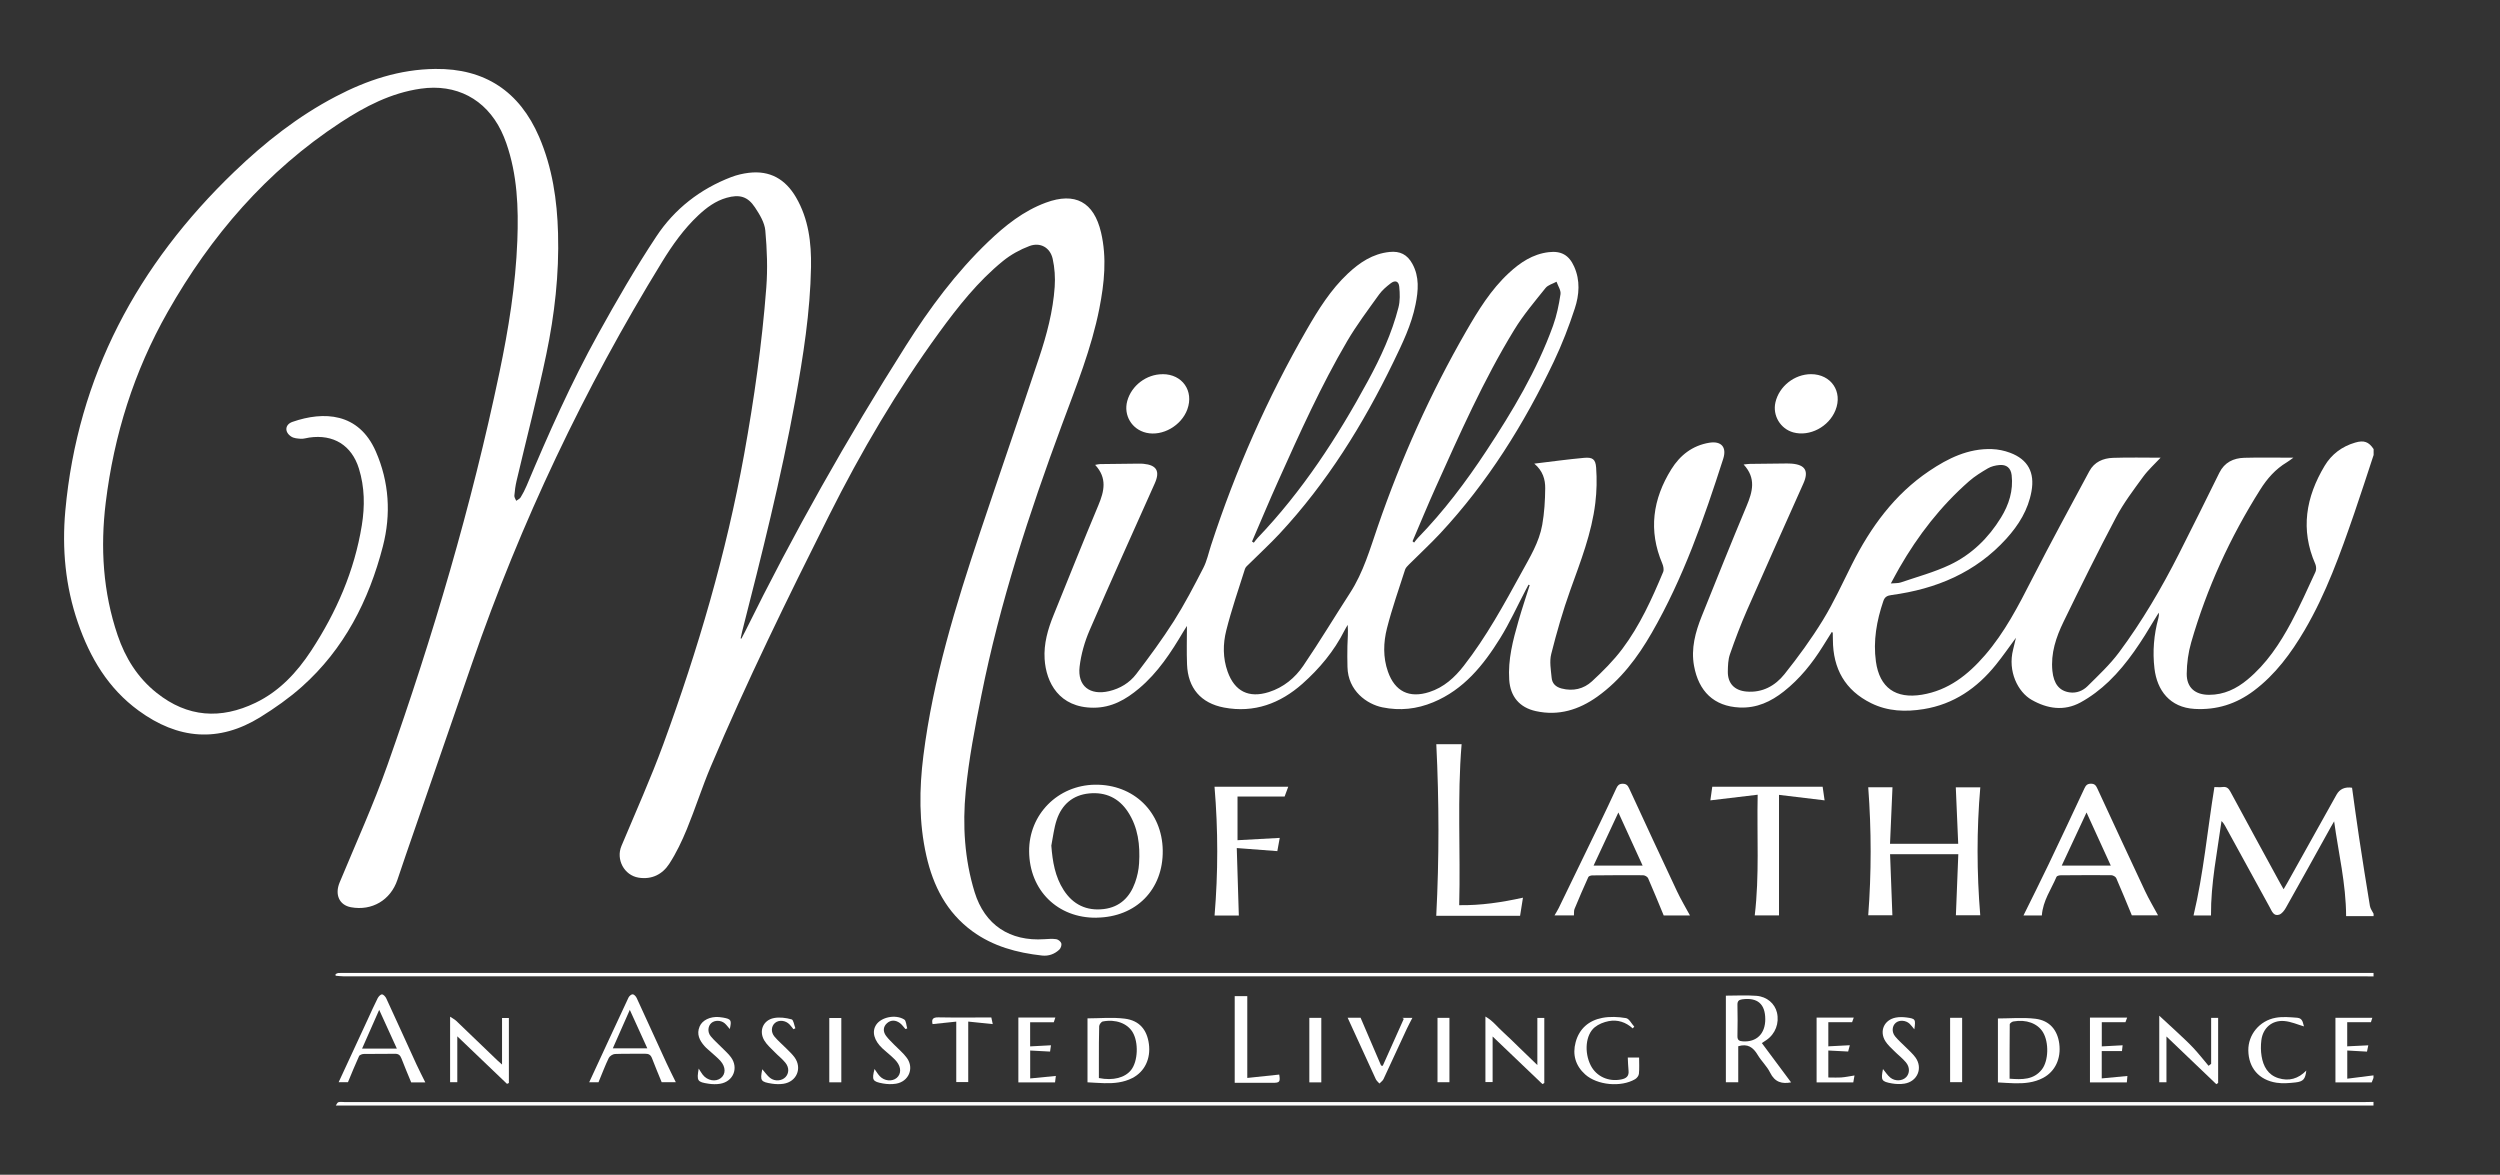 <?xml version="1.0" encoding="UTF-8"?> <svg xmlns="http://www.w3.org/2000/svg" id="Layer_1" data-name="Layer 1" viewBox="0 0 496.78 233.44"><rect x="0" y="0" width="496.78" height="233.44" fill="#333333" stroke="none"/><defs><style> .cls-1 { fill: #fff; stroke-width: 0px; } </style></defs><path class="cls-1" d="m471.65,90.46c-1.28,3.86-2.51,7.73-3.84,11.57-2.75,7.96-5.58,15.9-9.86,23.2-2.69,4.57-5.8,8.82-10.1,12.04-3.48,2.61-7.34,3.85-11.75,3.6-4.94-.28-7.47-3.7-7.98-8.03-.4-3.35-.12-6.7.77-9.98.09-.34.15-.69.08-1.11-.24.38-.48.76-.71,1.15-2.66,4.47-5.43,8.88-9.21,12.51-1.68,1.61-3.6,3.07-5.64,4.18-3.24,1.76-6.57,1.27-9.71-.53-2.71-1.55-4.78-5.64-3.67-9.99.19-.73.35-1.46.56-2.33-1.38,1.87-2.61,3.66-3.98,5.35-3.73,4.63-8.36,7.85-14.36,8.82-3.58.58-7.11.46-10.43-1.18-5.19-2.56-7.58-6.86-7.6-12.57,0-.48-.02-.95-.03-1.43,0-.02-.05-.05-.18-.16-.61.97-1.21,1.93-1.81,2.89-2.11,3.38-4.58,6.45-7.72,8.93-2.57,2.03-5.37,3.35-8.79,3.2-5.15-.23-8.14-3.25-9.06-8.25-.64-3.46.26-6.75,1.54-9.93,2.93-7.29,5.85-14.59,8.89-21.84,1.19-2.84,1.96-5.53-.58-8.27.59-.06.93-.12,1.27-.12,2.36-.03,4.72-.06,7.08-.08.4,0,.8,0,1.2.03,2.71.22,3.43,1.46,2.33,3.93-3.74,8.38-7.5,16.75-11.19,25.15-1.26,2.88-2.38,5.83-3.41,8.8-.37,1.06-.4,2.28-.42,3.43-.03,2.38,1.34,3.78,3.72,3.98,3.17.27,5.7-1.16,7.54-3.46,2.73-3.42,5.33-6.99,7.62-10.72,2.18-3.56,3.92-7.39,5.8-11.13,3.7-7.35,8.43-13.87,15.34-18.52,3.74-2.52,7.77-4.51,12.46-4.35,1.21.04,2.47.3,3.61.73,3.56,1.33,4.93,3.93,4.25,7.67-.66,3.67-2.53,6.68-4.98,9.39-6.12,6.76-13.97,10.02-22.83,11.21-.86.12-1.34.35-1.63,1.21-1.33,3.91-2.04,7.91-1.47,12.02.73,5.21,3.94,7.43,9.13,6.58,5.28-.87,9.16-3.95,12.53-7.84,3.93-4.54,6.65-9.82,9.36-15.13,3.68-7.21,7.57-14.32,11.39-21.45.99-1.84,2.74-2.58,4.69-2.65,3.19-.11,6.38-.03,9.47-.03-1.14,1.23-2.45,2.4-3.47,3.79-1.9,2.61-3.88,5.21-5.38,8.05-3.62,6.84-7.05,13.79-10.43,20.75-1.49,3.06-2.58,6.28-2.22,9.8.26,2.53,1.36,3.96,3.44,4.25,1.37.19,2.61-.33,3.52-1.22,2.18-2.16,4.45-4.28,6.27-6.72,4.58-6.16,8.46-12.78,11.93-19.63,2.71-5.34,5.36-10.7,8.01-16.07,1.03-2.08,2.81-2.92,4.96-2.98,3.11-.09,6.23-.02,9.75-.02-.61.44-.95.71-1.32.93-2.24,1.35-3.89,3.22-5.28,5.44-5.98,9.48-10.6,19.57-13.7,30.33-.58,2-.87,4.15-.89,6.23-.02,2.77,1.68,4.19,4.45,4.19,2.95,0,5.42-1.19,7.63-3.03,3.76-3.12,6.41-7.12,8.68-11.36,1.75-3.27,3.26-6.66,4.82-10.03.2-.43.17-1.1-.02-1.55-3.02-6.87-1.87-13.34,1.85-19.54,1.38-2.3,3.45-3.85,6.06-4.61,1.74-.51,2.69-.18,3.67,1.29v1.2Zm-95.94,25.48c.84-.08,1.46-.02,1.99-.2,3.27-1.12,6.65-2.03,9.76-3.5,4.3-2.04,7.66-5.31,10.16-9.39,1.58-2.57,2.47-5.37,2.12-8.43-.17-1.44-1.03-2.15-2.46-2.01-.77.07-1.61.27-2.27.66-1.3.76-2.61,1.57-3.74,2.56-5.61,4.92-10.12,10.74-13.83,17.19-.55.96-1.06,1.93-1.72,3.14Z"></path><path class="cls-1" d="m471.65,182.04h-5.45c-.02-6.45-1.52-12.54-2.38-18.83-.2.35-.41.7-.61,1.05-2.98,5.37-5.95,10.75-8.97,16.11-.31.56-.81,1.22-1.36,1.39-1.1.34-1.43-.7-1.85-1.46-2.95-5.39-5.91-10.78-8.86-16.16-.19-.34-.4-.67-.73-.99-.85,6.23-2.14,12.38-2.09,18.77h-3.47c1.99-8.35,2.75-16.92,4.15-25.52.54,0,1.09.06,1.63-.01.81-.1,1.19.26,1.56.95,3.27,6.08,6.59,12.13,9.89,18.19.19.35.39.68.67,1.17.29-.49.51-.85.71-1.22,3.27-5.85,6.53-11.71,9.8-17.56q.95-1.7,3.09-1.39c.46,3.29.9,6.61,1.4,9.91.69,4.53,1.4,9.06,2.15,13.59.09.54.48,1.04.73,1.55v.48Z"></path><path class="cls-1" d="m66.73,219.68c.17-.23.29-.59.51-.66.37-.11.79-.03,1.19-.03,133.84,0,267.69,0,401.53,0,.56,0,1.12-.02,1.68-.03v.72c-134.97,0-269.94,0-404.91,0Z"></path><path class="cls-1" d="m471.65,194.03c-.56,0-1.12-.02-1.68-.02-133.88,0-267.77,0-401.65,0-.54,0-1.09-.08-1.63-.12,0-.11,0-.22-.01-.32.19-.08.37-.21.56-.22.44-.03.88-.01,1.32-.01,133.8,0,267.61,0,401.41,0,.56,0,1.12,0,1.68-.01v.72Z"></path><path class="cls-1" d="m471.65,214.17c-.12.29-.23.59-.36.91h-7.21v-12.83h7.33c-.1.32-.21.64-.28.88h-4.71v4.79c1.39-.07,2.76-.13,4.19-.2-.09.44-.16.79-.26,1.25-1.28-.07-2.54-.14-3.92-.22v5.6c1.76-.22,3.49-.44,5.21-.66v.48Z"></path><path class="cls-1" d="m147.29,126.97c.26-.49.52-.97.77-1.47,9.61-19.5,20.28-38.4,31.92-56.76,4.73-7.47,9.98-14.57,16.41-20.72,3.37-3.22,6.99-6.11,11.43-7.75,5.82-2.15,9.55-.14,10.97,5.92,1.18,5.05.65,10.08-.33,15.09-1.57,7.99-4.62,15.5-7.43,23.1-6.52,17.6-12.35,35.41-16.03,53.85-1.26,6.29-2.49,12.63-3.1,19-.65,6.73-.24,13.51,1.77,20.05,2.01,6.53,7.01,9.81,13.85,9.35.8-.05,1.61-.12,2.39,0,.38.06.89.48.99.83.1.36-.11.98-.41,1.25-.94.88-2.11,1.31-3.41,1.17-4.99-.55-9.73-1.82-13.86-4.83-5.11-3.74-7.78-8.98-9.14-15-1.49-6.59-1.43-13.25-.59-19.9,1.92-15.24,6.42-29.85,11.26-44.35,3.87-11.58,7.86-23.11,11.72-34.69,1.53-4.58,2.78-9.27,3.11-14.11.13-1.84,0-3.77-.4-5.57-.5-2.24-2.46-3.35-4.62-2.54-1.87.7-3.71,1.72-5.26,2.98-4.97,4.04-8.91,9.04-12.66,14.18-8.36,11.49-15.54,23.7-21.9,36.39-8.24,16.45-16.35,32.96-23.51,49.91-1.72,4.07-3.06,8.31-4.74,12.4-.98,2.38-2.1,4.75-3.5,6.9-1.35,2.08-3.45,3.17-6.09,2.75-2.87-.46-4.54-3.61-3.41-6.3,2.82-6.74,5.82-13.4,8.33-20.25,6.87-18.76,12.49-37.88,16.05-57.57,1.98-10.97,3.55-22,4.4-33.11.29-3.76.15-7.58-.19-11.34-.14-1.6-1.13-3.22-2.06-4.62-1.45-2.2-3.1-2.62-5.63-1.91-2.22.63-4,1.96-5.64,3.5-2.88,2.71-5.14,5.9-7.19,9.24-15.47,25.2-28.07,51.75-37.73,79.69-4.4,12.74-8.81,25.49-13.21,38.23-.56,1.62-1.11,3.25-1.65,4.87-1.35,4.03-5.05,6.22-9.23,5.45-2.34-.43-3.24-2.53-2.26-4.9,3.22-7.77,6.72-15.45,9.52-23.38,9.02-25.52,16.69-51.45,22.24-77.97,1.81-8.64,3.22-17.35,3.56-26.2.25-6.58,0-13.1-2.2-19.4-.29-.83-.63-1.64-1.01-2.43-3.11-6.35-8.97-9.39-15.99-8.38-5.93.85-11.07,3.54-15.97,6.75-14.64,9.61-25.71,22.46-34.31,37.62-6.71,11.81-10.67,24.48-12.31,37.88-1.09,8.93-.55,17.79,2.37,26.38,1.53,4.5,3.97,8.43,7.76,11.44,6.13,4.88,12.73,5.29,19.64,1.96,4.75-2.29,8.23-6.04,11.07-10.37,4.99-7.63,8.59-15.85,10.05-24.9.61-3.78.57-7.57-.58-11.27-1.44-4.63-5.06-6.86-9.87-6.16-.55.08-1.11.27-1.65.24-.65-.04-1.4-.09-1.92-.43-1.38-.88-1.29-2.4.24-2.93,6.2-2.15,13.15-1.87,16.55,5.86,2.67,6.09,3.06,12.5,1.41,18.89-2.78,10.75-7.69,20.4-16.11,27.9-2.52,2.24-5.33,4.22-8.2,6-8.33,5.18-16.44,4.43-24.24-1.28-6.05-4.42-9.66-10.53-12.05-17.47-2.49-7.22-3.18-14.7-2.5-22.23,2.44-26.79,14.38-48.92,33.59-67.38,6.07-5.83,12.65-11.02,20.15-14.94,6.2-3.25,12.71-5.41,19.78-5.48,9.83-.11,16.73,4.45,20.63,13.5,2.63,6.12,3.58,12.55,3.76,19.15.23,8.11-.68,16.13-2.33,24.04-1.76,8.43-3.94,16.77-5.91,25.16-.23.97-.36,1.96-.44,2.95-.03.33.24.68.37,1.02.3-.23.7-.39.88-.69.46-.75.86-1.53,1.2-2.34,4.32-10.27,8.84-20.45,14.24-30.19,3.63-6.56,7.39-13.07,11.53-19.32,3.61-5.46,8.7-9.43,14.9-11.8,1.11-.42,2.3-.7,3.48-.84,4.2-.5,7.25,1.26,9.36,4.86,2.51,4.3,3.07,9.03,2.99,13.87-.16,8.93-1.55,17.73-3.14,26.49-2.82,15.48-6.66,30.72-10.55,45.95-.11.45-.2.9-.3,1.35.05.02.1.04.15.05Z"></path><path class="cls-1" d="m303.73,116.2c-.18.34-.37.68-.55,1.03-1.69,3.22-3.19,6.55-5.1,9.62-3.32,5.34-7.21,10.18-13.28,12.7-3.27,1.36-6.61,1.72-10.09,1.01-3.07-.62-6.86-3.27-6.95-8.04-.03-1.4-.05-2.8-.01-4.19.04-1.35.16-2.7.06-4.16-.22.38-.46.74-.65,1.13-2.06,4.09-4.97,7.57-8.35,10.57-4.41,3.91-9.59,5.86-15.58,4.73-4.61-.87-7.17-3.87-7.35-8.56-.1-2.55-.02-5.1-.02-7.66-.19.31-.46.71-.71,1.13-2.45,4.14-5.06,8.15-8.8,11.29-2.62,2.2-5.44,3.83-9.05,3.83-6.83,0-9.43-4.99-9.72-9.67-.19-3.05.64-5.93,1.78-8.73,2.95-7.28,5.86-14.58,8.9-21.83,1.17-2.79,1.79-5.41-.64-8.02.46-.08.71-.16.96-.16,2.56-.04,5.12-.06,7.67-.09.32,0,.64,0,.96.03,2.64.25,3.34,1.47,2.26,3.89-4.34,9.73-8.74,19.43-12.96,29.21-.98,2.27-1.69,4.76-1.98,7.22-.45,3.84,2.04,5.76,5.87,4.86,2.18-.51,4.06-1.66,5.38-3.39,2.61-3.42,5.17-6.9,7.48-10.53,2.15-3.4,4.02-6.99,5.86-10.57.72-1.4,1.04-3,1.54-4.52,4.87-14.92,11.17-29.21,19-42.81,2.31-4.01,4.77-7.96,8.19-11.17,2.34-2.19,4.93-3.93,8.25-4.28,2.1-.22,3.54.5,4.56,2.36,1.42,2.59,1.18,5.33.63,8.06-.81,4.07-2.62,7.77-4.41,11.47-6.01,12.39-13.21,23.99-22.63,34.11-1.93,2.07-4.03,3.99-6.04,5.99-.31.3-.7.61-.82.99-1.29,4.07-2.68,8.11-3.72,12.24-.67,2.67-.69,5.46.27,8.16,1.4,3.93,4.2,5.34,8.21,4.07,2.9-.92,5.18-2.81,6.83-5.23,3.23-4.75,6.19-9.68,9.31-14.5,2.63-4.07,3.94-8.67,5.5-13.2,4.64-13.46,10.44-26.42,17.55-38.76,2.39-4.14,4.91-8.26,8.47-11.56,2.25-2.09,4.75-3.78,7.92-4.16,2.48-.3,4.04.56,5.07,2.86,1.24,2.76,1.02,5.62.13,8.33-1.17,3.59-2.55,7.14-4.17,10.55-5.92,12.43-13.15,24.02-22.57,34.14-1.99,2.13-4.14,4.11-6.2,6.17-.3.3-.65.64-.78,1.02-1.24,3.87-2.6,7.72-3.6,11.65-.72,2.83-.81,5.78.19,8.63,1.38,3.93,4.22,5.34,8.21,4.06,2.9-.93,5.05-2.89,6.86-5.22,4.49-5.76,7.96-12.14,11.46-18.51,1.67-3.05,3.52-6.04,4.13-9.5.42-2.38.57-4.83.59-7.25.02-1.75-.46-3.48-2.17-4.91,3.49-.42,6.68-.86,9.88-1.15,1.68-.15,2.29.24,2.41,1.93.17,2.33.12,4.7-.16,7.02-.72,6.03-2.94,11.65-4.97,17.32-1.49,4.16-2.71,8.42-3.79,12.7-.38,1.48-.07,3.17.08,4.74.1,1.12.81,1.82,1.97,2.12,2.29.6,4.4.09,6.04-1.42,2.16-1.99,4.27-4.1,6.03-6.44,3.49-4.65,5.89-9.95,8.12-15.29.19-.46.04-1.17-.17-1.67-2.8-6.58-1.9-12.81,1.79-18.74,1.73-2.78,4.18-4.71,7.52-5.27,2.41-.4,3.54.87,2.79,3.2-3.82,11.9-7.93,23.69-14.2,34.58-2.8,4.87-6.16,9.35-10.81,12.67-3.67,2.62-7.7,3.87-12.21,2.88-3.27-.72-5.08-2.9-5.3-6.23-.27-4.02.74-7.85,1.83-11.65.68-2.4,1.49-4.77,2.24-7.16-.07-.03-.15-.06-.22-.08Zm-54.93-8.59c.12.08.24.16.35.23.25-.31.47-.65.74-.93,8.9-9.31,15.85-19.99,21.96-31.26,2.51-4.63,4.73-9.42,6.04-14.55.34-1.31.29-2.76.16-4.12-.1-1.11-.81-1.36-1.69-.69-.85.65-1.7,1.37-2.32,2.23-2.18,3.04-4.45,6.05-6.34,9.27-5.21,8.89-9.43,18.28-13.65,27.67-1.81,4.02-3.51,8.1-5.26,12.15Zm31.89-.06c.1.09.21.18.31.27.25-.31.47-.64.75-.93,5.14-5.29,9.56-11.15,13.61-17.3,5.19-7.88,10.03-15.95,13.25-24.87.72-2,1.16-4.13,1.48-6.25.12-.77-.5-1.65-.79-2.49-.74.41-1.69.64-2.18,1.25-2.17,2.71-4.43,5.37-6.23,8.32-6.11,9.99-10.83,20.7-15.63,31.36-1.58,3.52-3.05,7.09-4.57,10.64Z"></path><path class="cls-1" d="m371.23,156.44h4.83c-.16,3.75-.33,7.44-.49,11.24h13.55c-.16-3.8-.32-7.49-.48-11.23h4.87c-.73,8.47-.71,16.9-.01,25.43h-4.84c.16-3.99.31-8,.48-12.14h-13.56c.15,4.1.3,8.07.46,12.14h-4.8c.64-8.46.64-16.9,0-25.44Z"></path><path class="cls-1" d="m217.89,182.36c-7.72.1-13.34-5.44-13.39-13.2-.05-7.33,5.71-13.14,13.11-13.23,7.66-.09,13.33,5.41,13.44,13.05.11,7.79-5.29,13.27-13.15,13.37Zm-8.98-14.33c.24,3.17.74,6.18,2.46,8.85,1.86,2.88,4.55,4.17,7.97,3.76,3.19-.39,5.17-2.35,6.21-5.26.44-1.22.73-2.55.8-3.84.22-3.6-.18-7.11-2.22-10.22-1.8-2.75-4.44-3.97-7.68-3.66-3.27.31-5.45,2.21-6.47,5.26-.55,1.64-.73,3.4-1.07,5.11Z"></path><path class="cls-1" d="m405.74,181.91h-3.65c1.67-3.39,3.35-6.72,4.96-10.09,2.41-5.03,4.78-10.09,7.14-15.14.28-.59.55-.95,1.31-.95.77,0,1.01.4,1.28.98,3.15,6.8,6.29,13.6,9.48,20.38.76,1.61,1.68,3.15,2.57,4.8h-5.21c-1.07-2.59-2.05-5.01-3.1-7.4-.13-.29-.65-.57-.99-.58-3.35-.03-6.71,0-10.06.02-.28,0-.74.12-.82.31-1.05,2.48-2.69,4.73-2.91,7.65Zm13.7-9.9c-1.63-3.57-3.17-6.94-4.82-10.56-1.71,3.65-3.29,7.05-4.93,10.56h9.76Z"></path><path class="cls-1" d="m335.81,181.92h-5.21c-1.08-2.6-2.06-5.03-3.11-7.42-.13-.29-.65-.57-.99-.58-3.36-.03-6.72,0-10.07.03-.28,0-.72.13-.81.33-.95,2.1-1.87,4.23-2.75,6.36-.14.35-.07.79-.11,1.26h-3.86c.29-.51.59-.96.82-1.43,2.74-5.63,5.48-11.27,8.2-16.91,1.11-2.3,2.2-4.61,3.27-6.93.26-.56.53-.87,1.22-.89.74-.01,1.04.31,1.32.92,3.14,6.81,6.3,13.62,9.49,20.4.76,1.62,1.68,3.16,2.59,4.84Zm-9.4-9.91c-1.64-3.58-3.18-6.95-4.82-10.56-1.7,3.64-3.29,7.05-4.93,10.56h9.75Z"></path><path class="cls-1" d="m302.05,181.98h-16.65c.59-11.42.57-22.72.01-34.1h5.03c-.89,10.63-.2,21.25-.48,31.99,4.33.06,8.41-.55,12.67-1.49-.21,1.29-.39,2.44-.57,3.59Z"></path><path class="cls-1" d="m241.35,181.92c.71-8.55.71-16.99-.01-25.59h14.65c-.26.69-.54,1.44-.72,1.95h-9.36v8.68c2.79-.15,5.55-.31,8.39-.46-.16.9-.31,1.71-.48,2.63-2.61-.2-5.18-.4-8.06-.61.14,4.56.27,8.96.41,13.41h-4.81Z"></path><path class="cls-1" d="m362.18,156.33c.13.93.26,1.82.39,2.71-3.11-.37-6.12-.74-9.06-1.09v23.95h-4.82c.94-7.9.41-15.79.58-23.98-3.24.38-6.26.74-9.4,1.12.12-.83.25-1.76.38-2.71h21.93Z"></path><path class="cls-1" d="m359.86,74.35c4,0,6.36,3.46,4.87,7.17-1.32,3.3-5.13,5.29-8.38,4.4-2.57-.71-4.15-3.36-3.55-5.97.73-3.18,3.77-5.59,7.06-5.6Z"></path><path class="cls-1" d="m231.04,74.35c3.9,0,6.23,3.33,4.9,6.99-1.18,3.25-4.93,5.4-8.15,4.66-2.88-.66-4.57-3.47-3.79-6.32.84-3.07,3.82-5.33,7.03-5.32Z"></path><path class="cls-1" d="m355.91,215.08c-1.8.35-3.23-.02-4.17-1.94-.62-1.27-1.74-2.29-2.47-3.52-.89-1.51-2-2.29-3.86-1.72v7.16h-2.46v-17.21c1.95,0,4.01-.12,6.05.03,2.13.16,3.67,1.55,4.1,3.32.5,2.11-.31,4.25-2.09,5.47-.26.18-.52.34-.91.6,1.96,2.63,3.88,5.21,5.81,7.81Zm-5.13-12.54c0-3.04-1.55-4.37-4.58-3.96-.68.09-.96.36-.95,1.07.04,2.07.05,4.15,0,6.22-.02.83.36,1.01,1.06,1.06,2.73.19,4.47-1.51,4.47-4.39Z"></path><path class="cls-1" d="m84.52,215.09h-2.81c-.67-1.64-1.34-3.19-1.94-4.77-.25-.65-.6-.94-1.32-.92-2.04.04-4.07,0-6.11.03-.34,0-.87.18-.99.43-.76,1.65-1.44,3.35-2.21,5.19h-1.85c1.93-4.17,3.85-8.32,5.77-12.46.65-1.41,1.28-2.83,1.98-4.22.17-.34.57-.77.86-.77.29,0,.69.44.85.78,2.03,4.38,4.01,8.77,6.02,13.16.53,1.15,1.12,2.28,1.75,3.56Zm-5.66-6.72c-1.19-2.62-2.29-5.03-3.51-7.7-1.22,2.76-2.29,5.18-3.4,7.7h6.91Z"></path><path class="cls-1" d="m118.93,215.06h-1.85c2.62-5.66,5.2-11.26,7.82-16.85.14-.29.57-.65.83-.63.28.02.63.41.78.72,1.99,4.31,3.95,8.63,5.93,12.94.58,1.26,1.21,2.49,1.85,3.8h-2.81c-.64-1.58-1.32-3.17-1.93-4.78-.26-.67-.67-.88-1.36-.87-2,.03-4-.03-5.99.05-.43.02-1.04.41-1.23.79-.74,1.53-1.33,3.12-2.04,4.82Zm2.84-6.74h6.86c-1.17-2.58-2.28-5.01-3.48-7.65-1.19,2.69-2.27,5.14-3.38,7.65Z"></path><path class="cls-1" d="m397.01,215.1v-12.72c2.4,0,4.97-.24,7.46.06,2.82.35,4.37,2.24,4.73,4.95.39,2.96-.82,5.53-3.21,6.8-1.79.95-3.73,1.12-5.7,1.07-1.11-.03-2.23-.11-3.29-.17Zm2.32-.75c2.51.19,4.77.24,6.4-1.82,1.36-1.72,1.44-5.4.24-7.4-1.05-1.76-3.35-2.62-5.91-2.15-.27.05-.7.37-.7.58-.04,3.57-.03,7.14-.03,10.8Z"></path><path class="cls-1" d="m216.1,215.09v-12.73c2.41,0,4.94-.25,7.41.06,2.91.37,4.41,2.2,4.79,5.03.39,2.94-.84,5.5-3.27,6.76-1.76.91-3.66,1.08-5.59,1.03-1.11-.03-2.23-.11-3.33-.17Zm2.26-.87c2.83.57,5.2-.07,6.41-1.61,1.36-1.73,1.51-5.49.29-7.51-1.05-1.75-3.39-2.62-5.92-2.12-.3.06-.71.6-.72.93-.07,2.19-.05,4.38-.06,6.57,0,1.26,0,2.53,0,3.74Z"></path><path class="cls-1" d="m305.49,211.64v-9.36h1.38v12.92l-.37.22c-3.25-3.11-6.5-6.22-9.9-9.46v9.06h-1.43v-13.02c1.45.81,2.37,2.07,3.49,3.07,1.13,1.02,2.2,2.09,3.29,3.15,1.12,1.08,2.23,2.15,3.54,3.42Z"></path><path class="cls-1" d="m100.74,215.37c-3.23-3.1-6.47-6.19-9.87-9.44v9.12h-1.43v-13.02c.47.32.9.52,1.23.84,2.72,2.59,5.41,5.2,8.12,7.8.28.27.57.52.97.87v-9.25h1.36v12.92l-.38.17Z"></path><path class="cls-1" d="m429.07,201.83c1.29,1.19,2.4,2.2,3.5,3.23,1.1,1.04,2.23,2.06,3.27,3.17,1.06,1.14,2.03,2.37,3.03,3.56.17-.13.34-.26.51-.4v-9.13h1.39v12.94c-.12.08-.24.16-.36.24-3.25-3.11-6.5-6.22-9.91-9.48v9.1h-1.43v-13.22Z"></path><path class="cls-1" d="m324.44,204.35c-1.37-1.23-2.99-1.78-4.77-1.44-.98.19-2.02.6-2.78,1.22-1.83,1.5-2.11,4.97-.8,7.57,1.12,2.21,3.53,3.3,6.06,2.8,1.02-.2,1.58-.65,1.46-1.77-.09-.83-.1-1.67-.15-2.59h2.25c0,1.12.07,2.19-.04,3.25-.04.38-.41.86-.76,1.06-2.8,1.64-7.53,1.2-9.92-.95-1.92-1.73-2.56-3.93-1.89-6.41.72-2.69,2.63-4.31,5.27-4.82,1.53-.3,3.19-.22,4.73.04.63.1,1.1,1.11,1.65,1.7-.11.12-.22.23-.32.35Z"></path><path class="cls-1" d="m245.35,197.95h2.5v16.25c2.12-.23,4.24-.45,6.35-.67.23,1.48.09,1.64-1.33,1.64-2.51-.01-5.02,0-7.52,0v-17.21Z"></path><path class="cls-1" d="m267.8,202.23h2.56c1.4,3.25,2.74,6.38,4.08,9.51.11.02.22.03.33.05,1.39-3.11,2.78-6.22,4.18-9.34-.1-.06-.19-.13-.29-.19h2c-.38.74-.77,1.45-1.11,2.18-1.54,3.33-3.07,6.67-4.63,9.99-.16.35-.54.59-.82.88-.24-.29-.56-.54-.71-.86-1.87-4.04-3.72-8.1-5.6-12.22Z"></path><path class="cls-1" d="m415.31,202.21h7.38c-.14.37-.26.69-.34.92h-4.7v4.8c1.39-.07,2.72-.14,4.14-.22-.05.43-.09.77-.13,1.15h-4.02v5.43c1.71-.16,3.35-.32,5.1-.48-.03.38-.07.79-.11,1.27h-7.33v-12.87Z"></path><path class="cls-1" d="m202.36,202.2h7.35c-.12.37-.23.69-.31.93h-4.7v4.8c1.35-.07,2.69-.14,4.14-.22-.06.42-.11.78-.18,1.25-1.32-.07-2.59-.14-3.95-.21v5.55c1.71-.17,3.35-.33,5.1-.5-.05.39-.1.8-.16,1.28h-7.29v-12.88Z"></path><path class="cls-1" d="m368.36,202.22c-.14.39-.26.71-.33.91h-4.72v4.79c1.41-.07,2.78-.14,4.27-.22-.13.48-.22.85-.33,1.25-1.34-.07-2.6-.13-3.94-.2v5.36c.88,0,1.74.05,2.6-.01.82-.06,1.64-.24,2.6-.39-.09.51-.16.92-.24,1.37h-7.29v-12.87h7.39Z"></path><path class="cls-1" d="m457.83,203.96c-1.23-.35-2.56-.96-3.93-1.07-2.43-.2-4.23,1.38-4.54,3.8-.13,1.06-.13,2.17.05,3.21.33,1.98,1.24,3.67,3.3,4.33,2.13.68,4.01.13,5.58-1.5-.2,1.68-.57,2.18-2.13,2.36-1.25.14-2.56.25-3.8.06-3.51-.55-5.54-2.97-5.59-6.41-.05-3.11,2.2-5.92,5.45-6.5,1.38-.25,2.85-.11,4.27,0,1.19.09,1.12,1.22,1.34,1.72Z"></path><path class="cls-1" d="m190.01,203.01c-1.58.16-3.11.32-4.7.49-.22-.94.03-1.36,1.17-1.34,3.47.07,6.94.02,10.51.02.09.44.18.84.28,1.32-1.67-.17-3.23-.33-4.87-.5v12.02h-2.38v-12.02Z"></path><path class="cls-1" d="m179.92,204.48c-.37-.41-.69-.89-1.12-1.2-.82-.59-1.75-.66-2.54.04-.8.72-.81,1.65-.21,2.49.46.64,1.06,1.18,1.61,1.76.86.89,1.85,1.68,2.56,2.67,1.47,2.05.35,4.68-2.15,5.1-.85.14-1.76.11-2.61-.04-2.1-.38-2.24-.68-1.68-2.88.36.5.65,1.02,1.04,1.43.93.98,2.45,1.11,3.37.34.89-.75.92-2.07,0-3.22-.34-.43-.77-.81-1.18-1.19-.53-.48-1.1-.93-1.63-1.42-1.72-1.6-2.19-3.38-1.25-4.76,1.01-1.48,3.81-2.09,5.54-1.02.41.25.41,1.17.61,1.78l-.37.13Z"></path><path class="cls-1" d="m145.02,204.49c-.35-.4-.64-.82-1.01-1.14-.76-.65-1.98-.66-2.65-.07-.68.59-.82,1.78-.15,2.61.67.83,1.5,1.53,2.25,2.3.61.63,1.29,1.2,1.8,1.91,1.56,2.15.44,4.84-2.18,5.26-.74.12-1.52.1-2.26-.01-2.27-.34-2.4-.55-1.98-3.01.31.48.53.87.8,1.22.92,1.19,2.58,1.48,3.61.66.98-.79.99-2.18-.08-3.39-.58-.65-1.28-1.2-1.92-1.79-.41-.38-.86-.72-1.23-1.14-1.01-1.13-1.65-2.39-1-3.92.53-1.27,2.11-2.01,3.84-1.88.28.02.56.06.83.11,1.61.3,1.72.49,1.33,2.28Z"></path><path class="cls-1" d="m374.18,212.44c.51.62.89,1.24,1.43,1.68.97.8,2.43.7,3.18-.09.71-.75.75-1.97-.08-2.95-.69-.82-1.56-1.48-2.32-2.24-.62-.62-1.29-1.22-1.75-1.95-1.23-1.99-.25-4.22,2.05-4.68.69-.14,1.44-.12,2.14-.03,1.81.24,1.86.35,1.57,2.36-.34-.41-.6-.79-.93-1.1-.76-.72-2.03-.8-2.75-.2-.74.61-.86,1.81-.14,2.7.65.8,1.45,1.47,2.18,2.21.64.65,1.35,1.26,1.88,2,1.5,2.11.37,4.77-2.2,5.18-.81.13-1.68.1-2.5-.04-2.08-.37-2.21-.62-1.77-2.86Z"></path><path class="cls-1" d="m151.48,212.48c.55.62.97,1.27,1.55,1.72.96.74,2.35.6,3.07-.18.69-.74.75-1.88-.04-2.85-.62-.77-1.43-1.38-2.12-2.1-.72-.74-1.54-1.44-2.06-2.31-1.13-1.89-.25-4.04,1.91-4.46,1.12-.22,2.39-.05,3.51.26.38.1.51,1.16.75,1.77-.13.06-.25.12-.38.19-.25-.31-.49-.65-.77-.94-.8-.85-2.15-.97-2.92-.29-.73.65-.83,1.8-.07,2.71.72.85,1.58,1.57,2.37,2.37.56.57,1.16,1.11,1.62,1.75,1.54,2.16.41,4.84-2.22,5.24-.74.11-1.52.09-2.26-.02-2.27-.35-2.4-.58-1.95-2.85Z"></path><path class="cls-1" d="m387.51,202.25h2.39v12.79h-2.39v-12.79Z"></path><path class="cls-1" d="m167.18,215.07h-2.39v-12.78h2.39v12.78Z"></path><path class="cls-1" d="m288.02,215.05h-2.37v-12.79h2.37v12.79Z"></path><path class="cls-1" d="m262.56,215.08h-2.38v-12.82h2.38v12.82Z"></path></svg> 